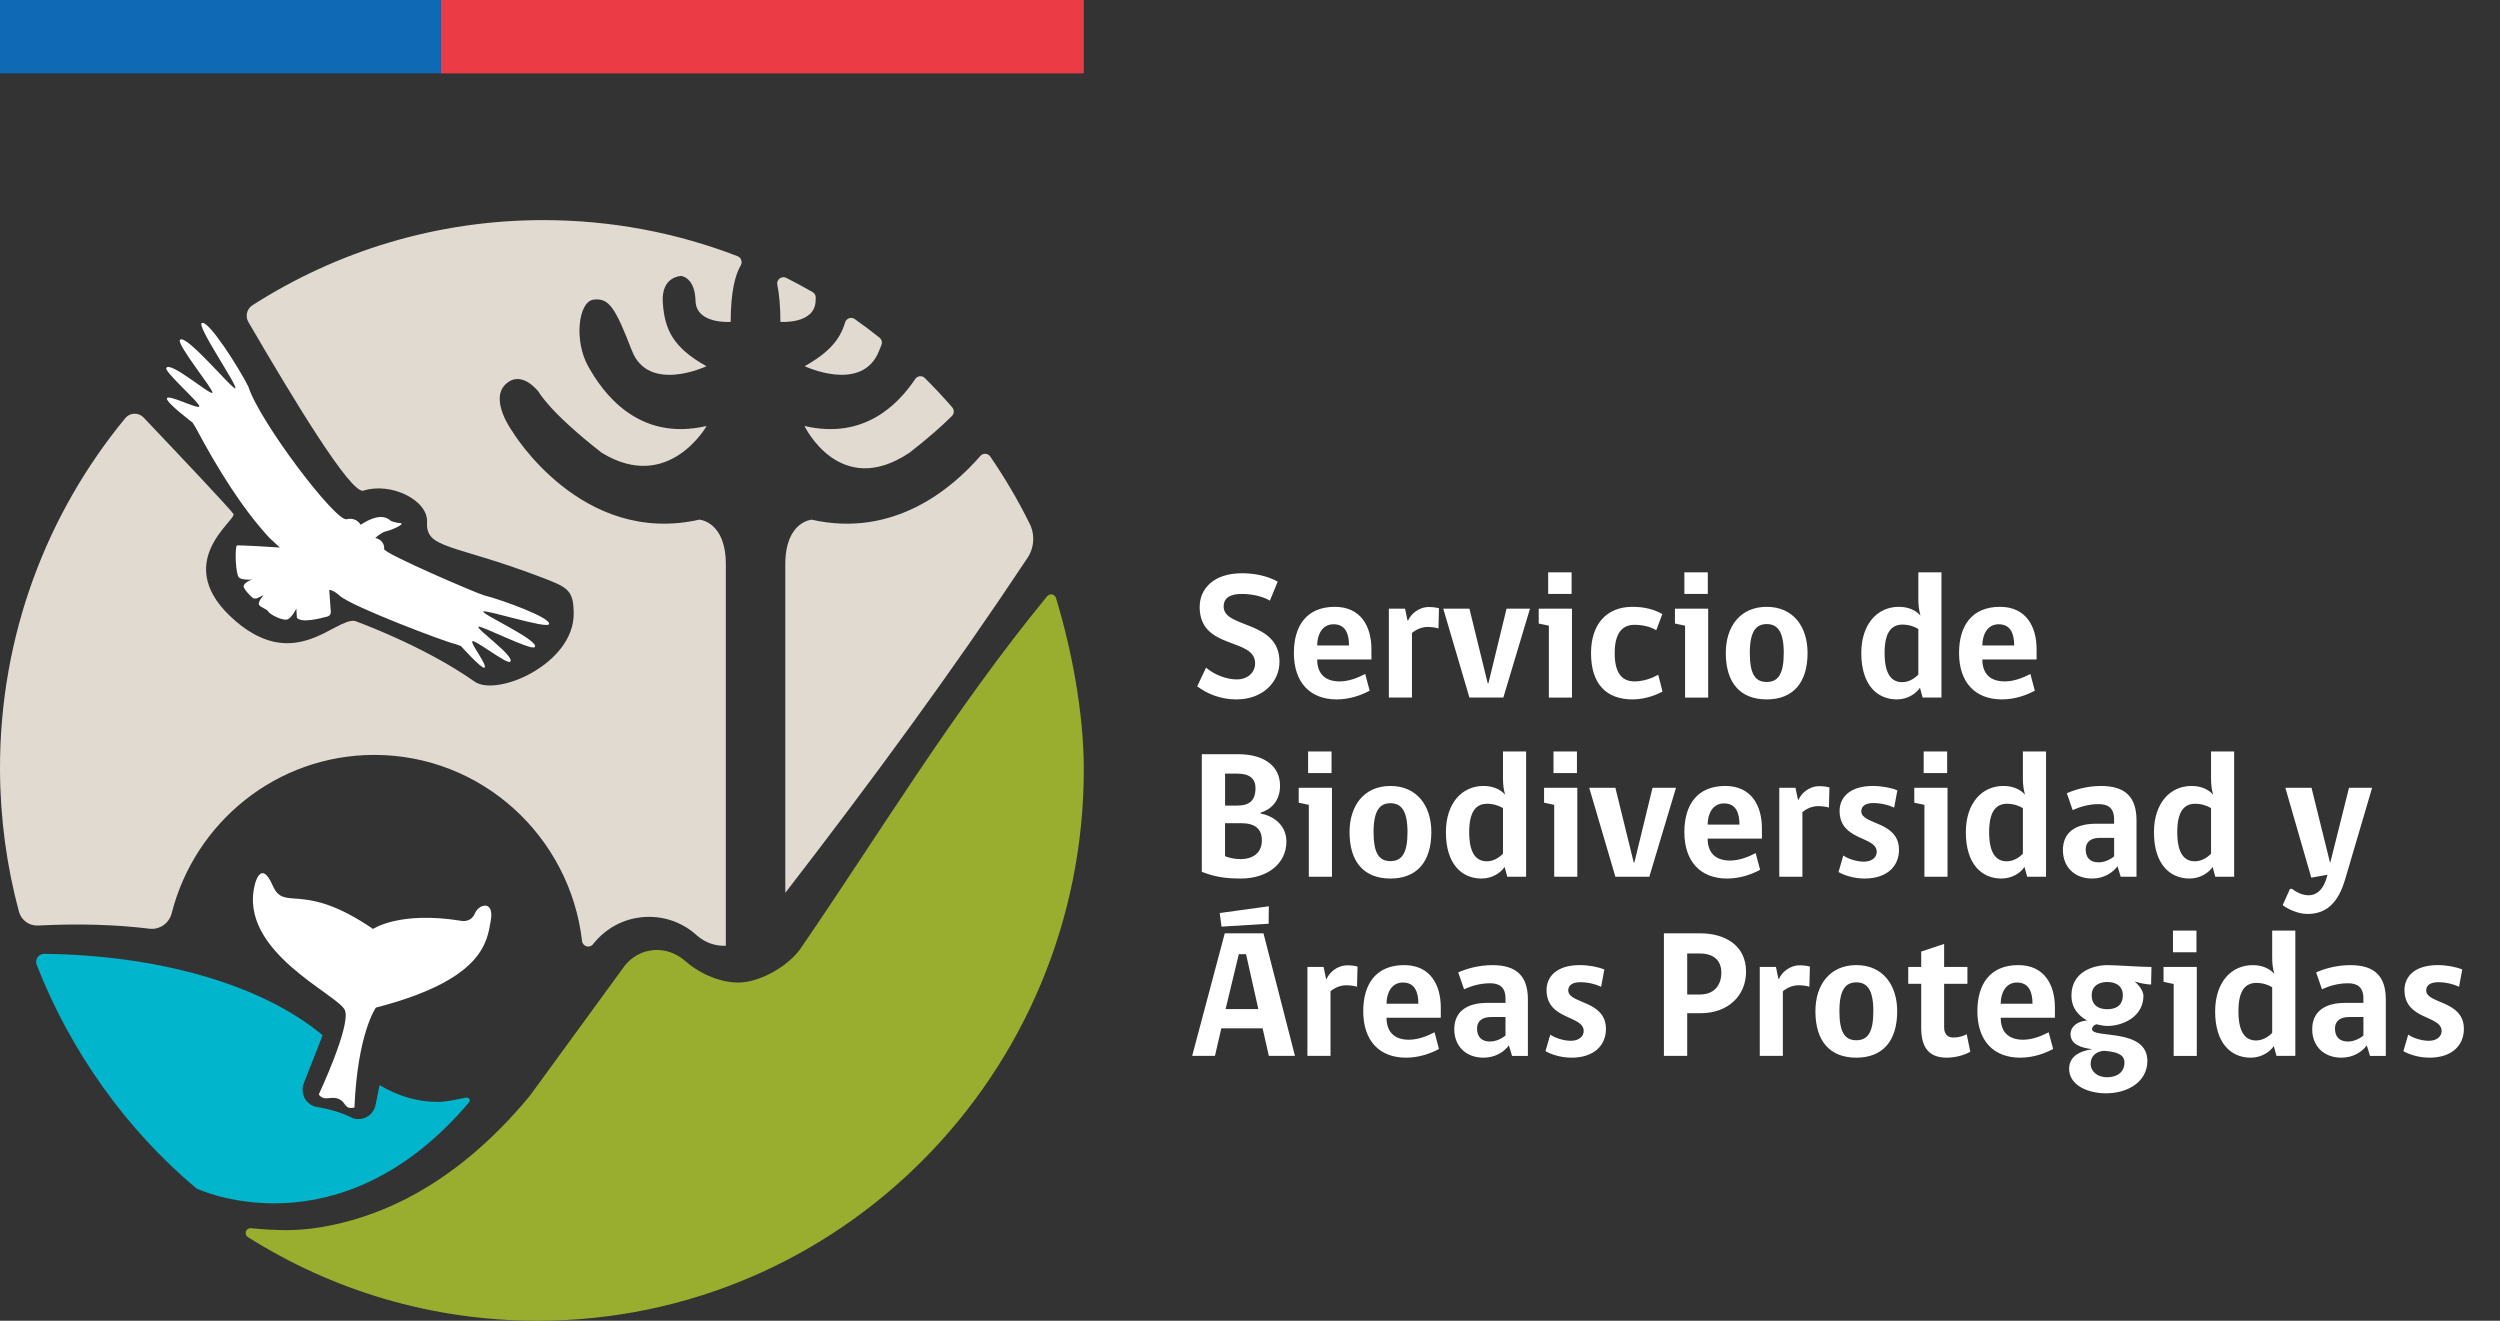 <?xml version="1.0" encoding="UTF-8"?>
<svg xmlns="http://www.w3.org/2000/svg" xmlns:xlink="http://www.w3.org/1999/xlink" width="265px" height="140px" viewBox="0 0 265 140" version="1.1">
  <rect x="0" y="0" width="265" height="140" fill="#333333" stroke="none"/>
  <g id="surface1">
    <path style=" stroke:none;fill-rule:nonzero;fill:rgb(92.157%,23.529%,27.451%);fill-opacity:1;" d="M 114.883 0 L 46.719 0 L 46.719 7.777 L 114.883 7.777 Z M 114.883 0 " />
    <path style=" stroke:none;fill-rule:nonzero;fill:rgb(5.882%,41.176%,70.588%);fill-opacity:1;" d="M 46.719 0 L 0 0 L 0 7.777 L 46.719 7.777 Z M 46.719 0 " />
    <path style=" stroke:none;fill-rule:nonzero;fill:rgb(100%,100%,100%);fill-opacity:1;" d="M 58.199 66.16 C 58.441 65.484 53.242 63.598 51.324 63.109 C 50.871 63.035 40.648 58.664 40.715 58.195 C 40.793 57.668 40.375 57.137 39.773 57.023 C 40.129 56.719 40.559 56.398 40.906 56.324 C 41.617 56.168 43.023 55.488 42.441 55.453 C 41.859 55.414 41.422 55.207 41.422 55.207 C 40.531 54.359 39.145 55.016 38.242 55.621 C 38.238 55.625 38.227 55.625 38.227 55.617 C 38.02 55.293 37.574 54.844 36.738 55.039 C 35.566 55.312 27.484 44.652 26.324 40.977 C 25.355 39.039 22.09 33.875 21.387 34.242 C 20.824 34.531 25.164 40.84 24.953 41.148 C 24.742 41.453 19.719 35.324 19.078 36.023 C 18.676 36.461 22.73 41.418 22.516 41.637 C 22.262 41.898 18.023 38.223 17.625 39.008 C 17.414 39.422 21.277 42.777 21.121 43.09 C 20.969 43.398 17.828 41.766 17.695 42.223 C 17.57 42.656 20.422 44.801 20.422 44.801 C 20.535 44.98 20.648 45.168 20.766 45.375 C 23.137 49.812 25.656 53.848 28.512 56.965 C 28.535 56.988 28.562 57.016 28.586 57.039 L 29.664 58.039 C 29.664 58.039 25.152 57.738 25.098 57.832 C 24.871 58.199 24.988 60.906 25.328 61.219 C 25.652 61.512 26.73 61.438 26.73 61.438 C 26.73 61.438 25.609 61.789 25.867 62.309 C 26.035 62.648 26.453 63.07 26.723 63.324 C 26.871 63.461 27.078 63.492 27.262 63.406 L 27.941 63.086 C 27.941 63.086 27.305 63.801 27.453 64.102 C 27.598 64.398 28.293 64.531 28.441 64.828 C 28.59 65.125 30.051 65.887 30.527 65.633 C 31.004 65.379 31.414 64.504 31.414 64.504 L 31.469 65.48 C 31.926 66.07 33.91 65.57 34.734 65.344 C 34.945 65.285 35.082 65.082 35.066 64.855 L 34.898 62.527 C 34.898 62.527 35.285 62.496 36.043 63.172 C 37.297 64.293 47.16 68.027 48.219 68.258 C 48.453 68.328 48.664 68.406 48.859 68.484 C 48.859 68.484 51.035 70.906 51.34 70.773 C 51.75 70.59 49.812 68.16 50.078 67.969 C 50.344 67.781 53.707 70.41 54.059 70.152 C 54.727 69.668 50.504 66.707 50.711 66.438 C 50.883 66.215 56.332 69.016 56.684 68.59 C 57.242 67.914 50.977 65.059 51.23 64.824 C 51.484 64.586 58.008 66.695 58.199 66.156 Z M 58.199 66.16 " />
    <path style=" stroke:none;fill-rule:nonzero;fill:rgb(88.235%,85.49%,81.961%);fill-opacity:1;" d="M 57.586 23.332 C 64.84 23.332 71.785 24.688 78.18 27.156 C 78.559 27.305 78.73 27.762 78.523 28.117 C 77.953 29.09 77.453 30.871 77.453 34.121 C 77.43 34.121 73.793 34.391 73.727 31.895 C 73.66 29.387 72.223 29.254 72.223 29.254 C 72.195 29.254 70.062 29.27 70.258 32.09 C 70.453 34.926 71.332 36.84 74.887 38.82 C 74.836 38.844 68.746 41.707 66.984 37.172 C 65.219 32.617 64.562 31.562 62.93 31.758 C 61.293 31.957 60.832 36.113 62.34 38.816 C 63.844 41.523 67.574 46.867 74.906 45.152 C 74.906 45.152 70.848 52.328 63.777 47.988 C 58.27 43.703 57.109 41.555 57.105 41.551 C 57.098 41.539 55.277 39.098 53.574 40.75 C 51.871 42.41 54.305 45.723 54.305 45.723 C 54.328 45.762 61.617 57.914 74.141 55.082 C 74.168 55.086 76.938 55.293 76.938 59.805 L 76.938 100.25 C 75.793 100.301 74.703 99.906 73.84 99.129 C 72.277 97.723 70.27 97.043 68.184 97.211 C 66.098 97.383 64.227 98.383 62.902 100.035 L 62.867 100.082 C 62.504 100.543 61.766 100.332 61.699 99.75 C 60.41 88.637 51.043 80.02 39.68 80.02 C 29.34 80.02 20.652 87.152 18.199 96.805 C 17.926 97.875 16.918 98.574 15.832 98.441 C 12.242 98 8.32 97.891 4.031 98.105 C 3.102 98.152 2.258 97.547 2.012 96.645 C 0.719 91.844 0.02 86.801 0 81.594 C -0.047 67.43 4.949 54.43 13.281 44.324 C 13.777 43.723 14.688 43.695 15.223 44.258 C 19.633 48.902 24.449 54.008 24.746 54.484 C 25.141 55.109 17.844 59.746 25.004 65.863 C 31.336 71.266 35.512 65.484 37.625 65.82 C 37.656 65.832 44.875 68.422 50.289 72.238 C 52.68 73.926 60.812 70.375 60.812 65.066 C 60.812 62.5 60.133 62.242 57.359 61.184 C 48.082 57.641 45.105 58.211 45.266 55.367 C 45.398 52.977 41.387 51.086 38.527 52.008 C 37.199 52.434 31.078 42.277 26.328 34.137 C 25.973 33.527 26.16 32.742 26.75 32.363 C 35.668 26.648 46.242 23.332 57.586 23.332 Z M 103.918 48.328 C 104.203 48 104.723 48.031 104.969 48.395 C 106.52 50.656 107.922 53.035 109.145 55.516 L 109.148 55.516 C 109.75 56.73 109.617 58.184 108.82 59.277 C 101.008 71.062 92.438 82.734 83.242 94.641 L 83.242 59.809 C 83.242 55.273 86.039 55.086 86.039 55.086 C 94.777 57.059 100.969 51.734 103.918 48.328 Z M 97.016 40.172 C 97.25 39.824 97.738 39.777 98.035 40.074 C 99.043 41.074 100.008 42.109 100.938 43.18 C 101.168 43.449 101.152 43.852 100.902 44.098 C 99.895 45.102 98.449 46.398 96.402 47.992 L 96.402 47.988 C 89.004 52.941 85.285 45.172 85.273 45.152 C 91.512 46.613 95.145 42.961 97.016 40.172 Z M 89.578 34.18 C 89.711 33.738 90.23 33.555 90.602 33.82 C 91.496 34.449 92.371 35.109 93.227 35.789 C 93.457 35.973 93.539 36.285 93.434 36.562 C 93.355 36.758 93.277 36.961 93.191 37.168 C 91.43 41.707 85.328 38.836 85.293 38.816 C 87.898 37.363 89.066 35.949 89.578 34.18 Z M 82.395 30.184 C 82.285 29.637 82.848 29.203 83.344 29.453 C 84.289 29.93 85.219 30.434 86.137 30.961 C 86.359 31.09 86.488 31.336 86.469 31.594 C 86.461 31.688 86.457 31.789 86.453 31.891 C 86.387 34.398 82.723 34.117 82.723 34.117 C 82.723 32.449 82.594 31.168 82.395 30.184 Z M 82.395 30.184 " />
    <path style=" stroke:none;fill-rule:nonzero;fill:rgb(60%,68.235%,18.431%);fill-opacity:1;" d="M 111.93 63.383 C 111.801 62.961 111.254 62.863 110.988 63.215 C 101.031 75.348 93.145 88.488 84.801 100.629 C 83.531 102.367 80.91 103.898 78.785 104.121 C 76.695 104.336 74.262 103.289 72.676 101.898 C 71.73 101.066 70.508 100.598 69.262 100.711 C 68.062 100.82 66.992 101.402 66.234 102.348 L 56.168 116.148 C 47.742 126.352 39.32 129.176 34.125 130.066 C 32.73 130.305 31.453 130.395 30.316 130.395 C 29.219 130.395 27.809 130.312 26.598 130.191 C 26.066 130.137 25.824 130.844 26.277 131.133 C 35.176 136.75 45.695 140 56.965 140 C 88.953 140 114.883 113.832 114.883 81.551 C 114.883 75.57 113.59 68.809 111.93 63.383 Z M 111.93 63.383 " />
    <path style=" stroke:none;fill-rule:nonzero;fill:rgb(0%,70.98%,80%);fill-opacity:1;" d="M 49.398 116.348 C 48.539 116.531 47.289 116.781 46.691 116.797 L 46.391 116.801 C 44.262 116.801 42.203 116.203 40.234 115.02 L 39.809 117.129 C 39.59 118.211 38.492 118.863 37.441 118.543 C 36.23 117.926 34.859 117.539 33.383 117.297 C 32.348 116.98 31.801 115.844 32.199 114.832 L 34.199 109.738 C 27.48 104.133 16.238 101.23 4.684 101.109 C 4.086 101.105 3.672 101.707 3.887 102.266 C 7.469 111.449 13.414 119.781 20.824 125.977 C 20.824 125.977 35.863 133.168 49.707 116.863 C 49.902 116.633 49.695 116.285 49.398 116.348 Z M 49.398 116.348 " />
    <path style=" stroke:none;fill-rule:nonzero;fill:rgb(100%,100%,100%);fill-opacity:1;" d="M 37.57 117.387 C 37.914 109.465 39.848 106.805 39.848 106.805 C 51.238 103.859 51.629 99.836 52.02 97.594 C 52.414 95.355 50.75 95.828 50.336 96.824 C 49.922 97.82 48.922 97.613 48.922 97.613 C 42.348 96.535 39.543 98.469 39.543 98.469 C 31.941 93.27 30.168 96.738 28.906 93.867 C 27.648 90.992 27.02 93.738 27.02 93.738 C 25.176 100.891 35.949 105.445 36.57 107.105 C 37.188 108.766 33.793 116.008 33.793 116.008 C 34.094 116.496 34.574 116.441 35.16 116.375 C 35.723 116.34 36.176 116.523 36.492 116.984 C 36.805 117.453 37.055 117.512 37.574 117.391 " />
    <path style=" stroke:none;fill-rule:nonzero;fill:rgb(100%,100%,100%);fill-opacity:1;" d="M 223.379 102.305 C 224.379 102.305 226.449 102.477 228.051 102.5 L 228.055 102.496 L 228.016 104.363 C 227.582 104.344 226.906 104.246 226.281 104.035 C 226.695 104.422 227.133 104.902 227.207 105.516 C 227.207 107.824 224.965 108.75 223.398 108.75 C 223.043 108.75 222.609 108.672 222.211 108.574 C 221.93 108.672 221.762 108.844 221.762 109.098 C 221.762 110.117 227.621 108.922 227.621 112.461 C 227.621 114.676 225.547 115.891 223.23 115.891 C 221.289 115.891 219.328 115.023 219.328 113.293 C 219.328 112.078 220.27 111.445 221.777 111.211 C 220.629 111.078 219.477 110.715 219.477 109.617 C 219.477 108.824 220.195 108.25 221.23 108.172 C 220.309 107.652 219.574 106.863 219.574 105.52 C 219.574 103.016 221.891 102.305 223.379 102.305 Z M 223.023 111.383 C 222.156 111.461 221.609 111.961 221.609 112.77 C 221.609 113.578 222.344 114.191 223.344 114.191 C 224.457 114.191 225.191 113.613 225.191 112.633 C 225.191 111.805 224.473 111.5 223.023 111.383 Z M 158.207 102.305 C 160.824 102.305 161.957 103.535 161.957 105.941 L 161.957 111.926 L 160.277 111.926 L 160.277 111.922 L 159.941 110.809 C 159.469 111.461 158.547 112.113 157.242 112.113 C 155.398 112.113 154.152 110.902 154.152 109.098 C 154.152 107.289 155.414 106.305 157.641 106.305 L 159.582 106.305 L 159.582 105.824 C 159.582 104.613 158.902 104.227 157.961 104.227 C 156.867 104.227 155.945 104.516 155.191 104.863 L 154.57 103.074 C 155.492 102.668 156.754 102.305 158.207 102.305 Z M 196.77 102.301 C 199.594 102.301 201.102 104.418 201.102 107.188 C 201.102 110.402 199.52 112.113 196.77 112.113 C 194.016 112.113 192.434 110.422 192.434 107.188 C 192.434 104.418 193.941 102.301 196.77 102.301 Z M 206.078 102.496 L 208.547 102.496 L 208.547 104.285 L 206.078 104.285 L 206.078 108.902 C 206.078 109.559 206.398 109.98 207.059 109.98 C 207.57 109.98 208.098 109.828 208.473 109.633 L 208.852 111.48 C 208.305 111.809 207.344 112.113 206.363 112.113 C 204.723 112.113 203.648 111.324 203.648 108.961 L 203.648 104.285 L 202.273 104.285 L 202.273 102.496 L 203.648 102.496 L 203.648 100.863 L 206.078 100.055 Z M 243.305 111.922 L 241.305 111.922 L 241.023 110.883 C 240.645 111.461 239.762 112.113 238.574 112.113 C 236.48 112.113 234.805 110.574 234.805 107.211 C 234.805 104.094 236.535 102.305 238.781 102.305 C 239.777 102.305 240.566 102.648 241.078 103.227 C 240.926 102.688 240.852 102.207 240.852 101.492 L 240.852 98.645 L 243.305 98.645 Z M 249.145 102.305 C 251.766 102.305 252.895 103.535 252.895 105.941 L 252.895 111.926 L 251.219 111.926 L 251.219 111.922 L 250.879 110.809 C 250.406 111.461 249.484 112.113 248.184 112.113 C 246.336 112.113 245.094 110.902 245.094 109.098 C 245.094 107.289 246.355 106.305 248.578 106.305 L 250.52 106.305 L 250.52 105.824 C 250.52 104.613 249.844 104.227 248.902 104.227 C 247.809 104.227 246.883 104.516 246.129 104.863 L 245.508 103.074 C 246.43 102.668 247.695 102.305 249.145 102.305 Z M 148.84 102.301 C 151.629 102.301 152.723 104.418 152.723 106.785 L 152.723 107.879 L 146.973 107.879 L 146.973 107.883 C 146.973 109.383 147.801 110.211 149.348 110.211 C 150.289 110.211 151.25 109.844 152.062 109.422 L 152.531 111.191 C 151.758 111.613 150.496 112.113 149.043 112.113 C 146.199 112.113 144.504 110.305 144.504 107.188 C 144.504 104.281 145.879 102.301 148.84 102.301 Z M 167.457 102.301 C 168.418 102.301 169.418 102.496 170.059 102.766 L 169.719 104.594 C 169.098 104.305 168.305 104.113 167.496 104.113 C 166.688 104.113 166.234 104.438 166.234 104.977 L 166.238 105.043 C 166.359 106.426 170.23 106.043 170.23 109.074 C 170.23 110.785 168.984 112.113 166.59 112.113 C 165.48 112.113 164.441 111.785 163.82 111.422 L 164.328 109.668 C 164.766 109.98 165.668 110.324 166.516 110.324 C 167.363 110.324 167.871 109.863 167.871 109.285 C 167.871 107.594 163.934 108.152 163.934 104.938 C 163.934 103.555 164.973 102.301 167.457 102.301 Z M 213.938 102.301 C 216.727 102.301 217.82 104.418 217.82 106.785 L 217.82 107.879 L 212.074 107.879 L 212.074 107.883 C 212.074 109.383 212.902 110.211 214.449 110.211 C 215.391 110.207 216.352 109.844 217.16 109.422 L 217.633 111.191 C 216.859 111.613 215.598 112.113 214.145 112.113 C 211.301 112.113 209.602 110.305 209.602 107.188 C 209.602 104.281 210.98 102.301 213.938 102.301 Z M 258.398 102.301 C 259.359 102.301 260.359 102.496 261 102.766 L 260.66 104.594 C 260.039 104.305 259.246 104.113 258.438 104.113 C 257.629 104.113 257.176 104.438 257.176 104.977 L 257.176 105.043 C 257.297 106.426 261.172 106.043 261.172 109.074 C 261.172 110.785 259.926 112.113 257.531 112.113 C 256.418 112.113 255.383 111.785 254.762 111.422 L 255.27 109.668 C 255.703 109.98 256.609 110.324 257.457 110.324 C 258.305 110.324 258.812 109.863 258.812 109.285 C 258.812 107.594 254.875 108.152 254.875 104.938 C 254.875 103.555 255.91 102.301 258.398 102.301 Z M 232.859 111.926 L 230.41 111.926 L 230.41 104.305 L 229.336 104.074 L 229.336 102.496 L 232.859 102.496 Z M 137.266 111.922 L 134.496 111.922 L 133.836 109 L 129.461 109 L 128.785 111.922 L 126.371 111.922 L 129.824 98.934 L 133.93 98.934 Z M 142.828 102.324 C 143.316 102.324 143.695 102.398 143.898 102.457 L 143.844 104.594 C 143.543 104.496 143.109 104.438 142.695 104.438 C 142.035 104.438 141.449 104.727 141.035 105.074 L 141.035 111.922 L 138.586 111.922 L 138.586 102.496 L 140.301 102.496 L 140.566 103.766 L 140.621 103.766 C 140.902 103.094 141.734 102.324 142.828 102.324 Z M 180.238 98.934 C 182.84 98.934 185.082 100.203 185.082 102.996 C 185.082 105.496 183.234 107.402 180.238 107.402 L 178.844 107.402 L 178.844 111.922 L 176.375 111.922 L 176.375 98.934 Z M 190.777 102.324 C 191.266 102.324 191.641 102.398 191.848 102.457 L 191.793 104.594 C 191.488 104.496 191.059 104.438 190.645 104.438 C 189.984 104.438 189.398 104.727 188.984 105.074 L 188.984 111.922 L 186.535 111.922 L 186.535 102.496 L 188.25 102.496 L 188.516 103.766 L 188.57 103.766 C 188.852 103.094 189.684 102.324 190.777 102.324 Z M 158.055 107.805 C 157.039 107.805 156.566 108.305 156.566 109.016 C 156.566 109.883 157.02 110.402 157.941 110.402 C 158.527 110.402 159.129 110.133 159.582 109.77 L 159.582 107.805 Z M 248.996 107.805 C 247.977 107.805 247.508 108.305 247.508 109.016 C 247.508 109.883 247.961 110.402 248.883 110.402 C 249.469 110.402 250.07 110.133 250.523 109.77 L 250.523 107.805 Z M 239.176 104.188 C 238.008 104.188 237.273 104.996 237.273 107.188 C 237.273 109.383 237.969 110.289 239.137 110.289 C 239.758 110.289 240.383 109.98 240.852 109.48 L 240.852 104.648 C 240.477 104.418 239.891 104.188 239.176 104.188 Z M 196.77 104.129 C 195.617 104.129 194.977 104.938 194.977 107.188 C 194.977 109.441 195.562 110.266 196.77 110.266 C 197.973 110.266 198.574 109.441 198.574 107.188 C 198.574 104.918 197.918 104.129 196.77 104.129 Z M 223.379 104.09 C 222.664 104.09 221.723 104.379 221.723 105.496 C 221.723 106.688 222.605 106.977 223.379 106.977 C 224.152 106.977 225.02 106.688 225.02 105.496 C 225.02 104.383 224.098 104.09 223.379 104.09 Z M 129.914 106.961 L 133.383 106.961 L 132.082 101.148 L 131.312 101.148 Z M 148.707 104.148 C 147.48 104.148 146.973 105.285 146.973 106.398 L 150.348 106.398 C 150.348 105.188 149.988 104.148 148.707 104.148 Z M 213.805 104.148 C 212.582 104.148 212.074 105.285 212.074 106.398 L 215.445 106.398 C 215.445 105.188 215.09 104.148 213.805 104.148 Z M 178.844 105.418 L 180.184 105.418 C 181.633 105.418 182.461 104.516 182.461 103.094 C 182.461 101.762 181.594 101.07 180.184 101.07 L 178.844 101.07 Z M 232.824 100.938 L 230.336 100.938 L 230.336 98.645 L 232.824 98.645 Z M 134.477 97.914 L 129.48 98.223 C 129.465 98.031 129.312 96.973 129.293 96.781 L 134.492 96.066 Z M 246.977 91.414 L 247.016 91.414 L 248.996 83.504 L 251.445 83.504 L 248.598 93.164 C 247.809 95.879 246.469 96.879 244.566 96.879 C 243.527 96.879 242.363 96.281 241.965 95.938 L 242.738 94.223 L 242.965 94.223 C 243.039 94.281 243.812 94.898 244.68 94.898 C 245.66 94.898 246.301 94.203 246.641 92.992 L 246.715 92.723 L 244.996 93.031 L 242.246 83.504 L 245.02 83.504 Z M 131.234 79.945 C 133.949 79.945 135.684 81.16 135.684 83.293 C 135.684 84.891 134.742 85.797 133.629 86.141 L 133.629 86.238 C 135.172 86.527 136.359 87.602 136.359 89.199 C 136.359 91.547 134.363 93.125 131.516 93.125 C 129.578 93.125 128.559 92.855 127.391 92.414 L 127.391 79.945 Z M 147.387 83.312 C 150.211 83.312 151.723 85.43 151.723 88.199 C 151.719 91.414 150.137 93.125 147.387 93.125 C 144.637 93.125 143.051 91.434 143.051 88.199 C 143.051 85.43 144.562 83.312 147.387 83.312 Z M 161.766 92.934 L 159.77 92.934 L 159.488 91.895 C 159.109 92.473 158.223 93.125 157.035 93.125 C 154.945 93.125 153.266 91.586 153.266 88.219 C 153.266 85.102 155 83.312 157.242 83.312 C 158.242 83.312 159.031 83.66 159.543 84.234 C 159.391 83.699 159.316 83.215 159.316 82.504 L 159.316 79.656 L 161.766 79.656 Z M 198.52 83.312 C 199.48 83.312 200.48 83.508 201.121 83.777 L 200.781 85.605 C 200.16 85.316 199.367 85.125 198.559 85.125 C 197.75 85.125 197.297 85.453 197.297 85.988 L 197.297 86.055 C 197.418 87.438 201.293 87.055 201.293 90.086 C 201.293 91.797 200.047 93.125 197.652 93.125 C 196.539 93.125 195.504 92.797 194.883 92.434 L 195.391 90.684 C 195.824 90.992 196.73 91.336 197.578 91.336 C 198.426 91.336 198.934 90.875 198.934 90.297 C 198.934 88.605 194.996 89.164 194.996 85.949 C 194.996 84.566 196.035 83.312 198.52 83.312 Z M 216.879 92.934 L 214.879 92.934 L 214.598 91.895 C 214.219 92.473 213.336 93.125 212.148 93.125 C 210.055 93.125 208.379 91.586 208.379 88.219 C 208.379 85.102 210.109 83.312 212.355 83.312 C 213.352 83.312 214.145 83.66 214.652 84.234 C 214.504 83.699 214.426 83.215 214.426 82.504 L 214.426 79.656 L 216.879 79.656 Z M 222.719 83.312 C 225.34 83.312 226.469 84.547 226.469 86.953 L 226.469 92.934 L 224.793 92.934 L 224.453 91.816 C 223.984 92.473 223.059 93.125 221.758 93.125 C 219.91 93.125 218.668 91.914 218.668 90.105 C 218.668 88.297 219.93 87.316 222.152 87.316 L 224.094 87.316 L 224.094 86.836 C 224.094 85.625 223.418 85.238 222.477 85.238 C 221.383 85.238 220.457 85.527 219.703 85.871 L 219.082 84.082 C 220.008 83.68 221.27 83.312 222.719 83.312 Z M 236.82 92.934 L 234.82 92.934 L 234.539 91.895 C 234.16 92.473 233.277 93.125 232.09 93.125 C 229.996 93.125 228.32 91.586 228.32 88.219 C 228.32 85.102 230.055 83.312 232.297 83.312 C 233.293 83.312 234.082 83.66 234.594 84.234 C 234.445 83.699 234.371 83.215 234.371 82.504 L 234.371 79.656 L 236.82 79.656 Z M 182.875 83.312 C 185.664 83.312 186.762 85.426 186.762 87.793 L 186.762 88.891 L 181.012 88.891 C 181.012 90.391 181.84 91.219 183.387 91.219 C 184.328 91.219 185.289 90.855 186.102 90.43 L 186.57 92.199 C 185.797 92.621 184.535 93.125 183.082 93.125 C 180.238 93.125 178.543 91.312 178.543 88.199 C 178.543 85.293 179.918 83.312 182.875 83.312 Z M 141.188 92.934 L 138.734 92.934 L 138.734 85.312 L 137.664 85.086 L 137.664 83.508 L 141.188 83.508 Z M 167.195 92.934 L 164.746 92.934 L 164.746 85.312 L 163.672 85.086 L 163.672 83.508 L 167.195 83.508 Z M 206.438 92.934 L 203.988 92.934 L 203.988 85.312 L 202.914 85.086 L 202.914 83.508 L 206.438 83.508 Z M 173.172 91.414 L 173.246 91.414 L 175.168 83.504 L 177.656 83.504 L 174.828 92.934 L 171.23 92.934 L 168.457 83.504 L 171.23 83.504 Z M 192.848 83.332 C 193.336 83.332 193.715 83.41 193.922 83.469 L 193.863 85.605 L 193.863 85.602 C 193.562 85.508 193.129 85.449 192.715 85.449 C 192.055 85.449 191.473 85.738 191.055 86.082 L 191.055 92.934 L 188.605 92.934 L 188.605 83.504 L 190.32 83.504 L 190.586 84.777 L 190.645 84.777 C 190.926 84.102 191.754 83.332 192.848 83.332 Z M 222.57 88.812 C 221.555 88.812 221.082 89.316 221.082 90.027 C 221.082 90.895 221.535 91.41 222.457 91.41 C 223.043 91.41 223.645 91.141 224.098 90.777 L 224.098 88.812 Z M 157.641 85.199 C 156.473 85.199 155.734 86.008 155.734 88.199 C 155.734 90.391 156.434 91.297 157.602 91.297 C 158.223 91.297 158.848 90.988 159.316 90.488 L 159.316 85.66 C 158.941 85.43 158.355 85.199 157.641 85.199 Z M 212.75 85.199 C 211.582 85.199 210.848 86.008 210.848 88.199 C 210.848 90.391 211.547 91.297 212.711 91.297 C 213.332 91.297 213.957 90.988 214.426 90.488 L 214.426 85.66 C 214.051 85.43 213.465 85.199 212.75 85.199 Z M 232.691 85.199 C 231.523 85.199 230.789 86.008 230.789 88.199 C 230.789 90.391 231.484 91.297 232.652 91.297 C 233.273 91.297 233.898 90.988 234.371 90.488 L 234.371 85.66 C 233.992 85.43 233.41 85.199 232.691 85.199 Z M 147.387 85.141 C 146.238 85.141 145.598 85.949 145.598 88.199 C 145.598 90.449 146.18 91.277 147.387 91.277 C 148.594 91.277 149.195 90.449 149.195 88.199 C 149.195 85.93 148.535 85.141 147.387 85.141 Z M 129.855 90.758 C 130.27 90.914 130.801 91.066 131.516 91.066 C 132.738 91.066 133.758 90.453 133.758 89.086 C 133.758 87.816 132.984 87.258 131.555 87.258 L 129.855 87.258 Z M 182.746 85.16 C 181.52 85.16 181.012 86.297 181.012 87.41 L 184.383 87.41 C 184.383 86.199 184.027 85.16 182.746 85.16 Z M 129.859 85.391 L 131.141 85.391 C 132.402 85.391 133.082 84.891 133.082 83.543 C 133.082 82.484 132.402 82.004 131.141 82.004 L 129.859 82.004 Z M 141.145 81.945 L 138.66 81.945 L 138.66 79.656 L 141.145 79.656 Z M 167.156 81.945 L 164.672 81.945 L 164.672 79.656 L 167.156 79.656 Z M 206.398 81.945 L 203.91 81.945 L 203.91 79.656 L 206.398 79.656 Z M 131.648 60.766 C 133.137 60.766 134.398 61.09 135.438 61.648 L 134.609 63.668 C 133.914 63.246 132.781 62.957 131.613 62.957 C 130.445 62.957 129.707 63.344 129.707 64.305 C 129.711 66.633 135.625 65.73 135.625 70.152 C 135.625 72.211 133.949 74.137 131.047 74.137 C 129.348 74.137 127.918 73.52 126.902 72.75 L 127.844 70.77 C 128.578 71.426 129.914 72.02 131.086 72.02 C 132.254 72.02 133.043 71.289 133.043 70.309 C 133.043 67.555 127.164 68.922 127.164 64.344 C 127.164 62.379 128.672 60.766 131.648 60.766 Z M 141.488 64.324 C 144.277 64.324 145.371 66.438 145.371 68.805 L 145.371 69.902 L 139.621 69.902 C 139.621 71.402 140.449 72.23 141.996 72.23 C 142.938 72.23 143.902 71.867 144.711 71.441 L 145.184 73.211 C 144.406 73.633 143.145 74.137 141.695 74.137 C 138.848 74.137 137.152 72.328 137.152 69.211 C 137.152 66.305 138.527 64.324 141.488 64.324 Z M 173.039 64.324 C 174.262 64.324 175.316 64.574 176.207 65.094 L 175.562 66.805 C 174.906 66.402 174.055 66.23 173.246 66.23 C 171.965 66.23 171.156 67.113 171.156 69.23 C 171.156 71.348 171.93 72.23 173.266 72.23 C 174.227 72.23 175.168 71.867 175.773 71.52 L 176.227 73.309 L 176.223 73.309 C 175.695 73.598 174.453 74.137 173.055 74.137 C 170.305 74.137 168.648 72.539 168.648 69.23 C 168.648 66.152 170.305 64.324 173.039 64.324 Z M 187.27 64.324 C 190.094 64.324 191.602 66.438 191.602 69.211 C 191.602 72.422 190.02 74.137 187.27 74.137 C 184.52 74.137 182.934 72.441 182.934 69.211 C 182.934 66.438 184.441 64.324 187.27 64.324 Z M 205.793 73.941 L 203.797 73.941 L 203.516 72.902 C 203.137 73.48 202.254 74.137 201.066 74.137 C 198.973 74.137 197.297 72.598 197.297 69.23 C 197.297 66.113 199.031 64.324 201.273 64.324 C 202.273 64.324 203.062 64.672 203.57 65.25 L 203.57 65.246 C 203.422 64.707 203.344 64.227 203.344 63.516 L 203.344 60.668 L 205.793 60.668 Z M 211.996 64.324 C 214.785 64.324 215.879 66.438 215.879 68.805 L 215.879 69.902 L 210.129 69.902 C 210.129 71.402 210.957 72.23 212.504 72.23 C 213.449 72.23 214.41 71.867 215.219 71.441 L 215.691 73.211 C 214.918 73.633 213.656 74.137 212.203 74.137 C 209.355 74.137 207.66 72.328 207.66 69.211 C 207.66 66.305 209.039 64.324 211.996 64.324 Z M 166.629 73.945 L 164.18 73.945 L 164.18 66.324 L 163.105 66.094 L 163.105 64.516 L 166.629 64.516 Z M 181.066 73.945 L 178.617 73.945 L 178.617 66.324 L 177.543 66.094 L 177.543 64.516 L 181.066 64.516 Z M 151.461 64.344 C 151.949 64.344 152.324 64.418 152.531 64.477 L 152.477 66.613 C 152.172 66.516 151.742 66.457 151.328 66.457 C 150.668 66.457 150.082 66.746 149.668 67.094 L 149.668 73.941 L 147.219 73.941 L 147.219 64.516 L 148.934 64.516 L 149.199 65.785 L 149.254 65.785 C 149.535 65.113 150.367 64.344 151.461 64.344 Z M 157.695 72.422 L 157.773 72.422 L 159.695 64.516 L 162.18 64.516 L 159.355 73.941 L 155.758 73.941 L 152.984 64.516 L 155.758 64.516 Z M 201.668 66.207 C 200.5 66.207 199.766 67.016 199.766 69.211 C 199.766 71.402 200.461 72.309 201.629 72.309 C 202.25 72.309 202.875 72 203.344 71.5 L 203.344 66.672 C 202.969 66.441 202.387 66.207 201.668 66.207 Z M 187.27 66.152 C 186.121 66.152 185.48 66.957 185.48 69.211 C 185.48 71.461 186.062 72.289 187.27 72.289 C 188.477 72.289 189.078 71.461 189.078 69.211 C 189.078 66.941 188.418 66.152 187.27 66.152 Z M 141.355 66.172 C 140.129 66.172 139.621 67.305 139.621 68.422 L 142.996 68.422 C 142.996 67.211 142.637 66.172 141.355 66.172 Z M 211.863 66.172 C 210.641 66.172 210.129 67.305 210.129 68.422 L 213.504 68.422 C 213.504 67.211 213.145 66.172 211.863 66.172 Z M 166.59 62.957 L 164.105 62.957 L 164.105 60.668 L 166.59 60.668 Z M 181.027 62.957 L 178.543 62.957 L 178.543 60.668 L 181.027 60.668 Z M 181.027 62.957 " />
  </g>
</svg>
